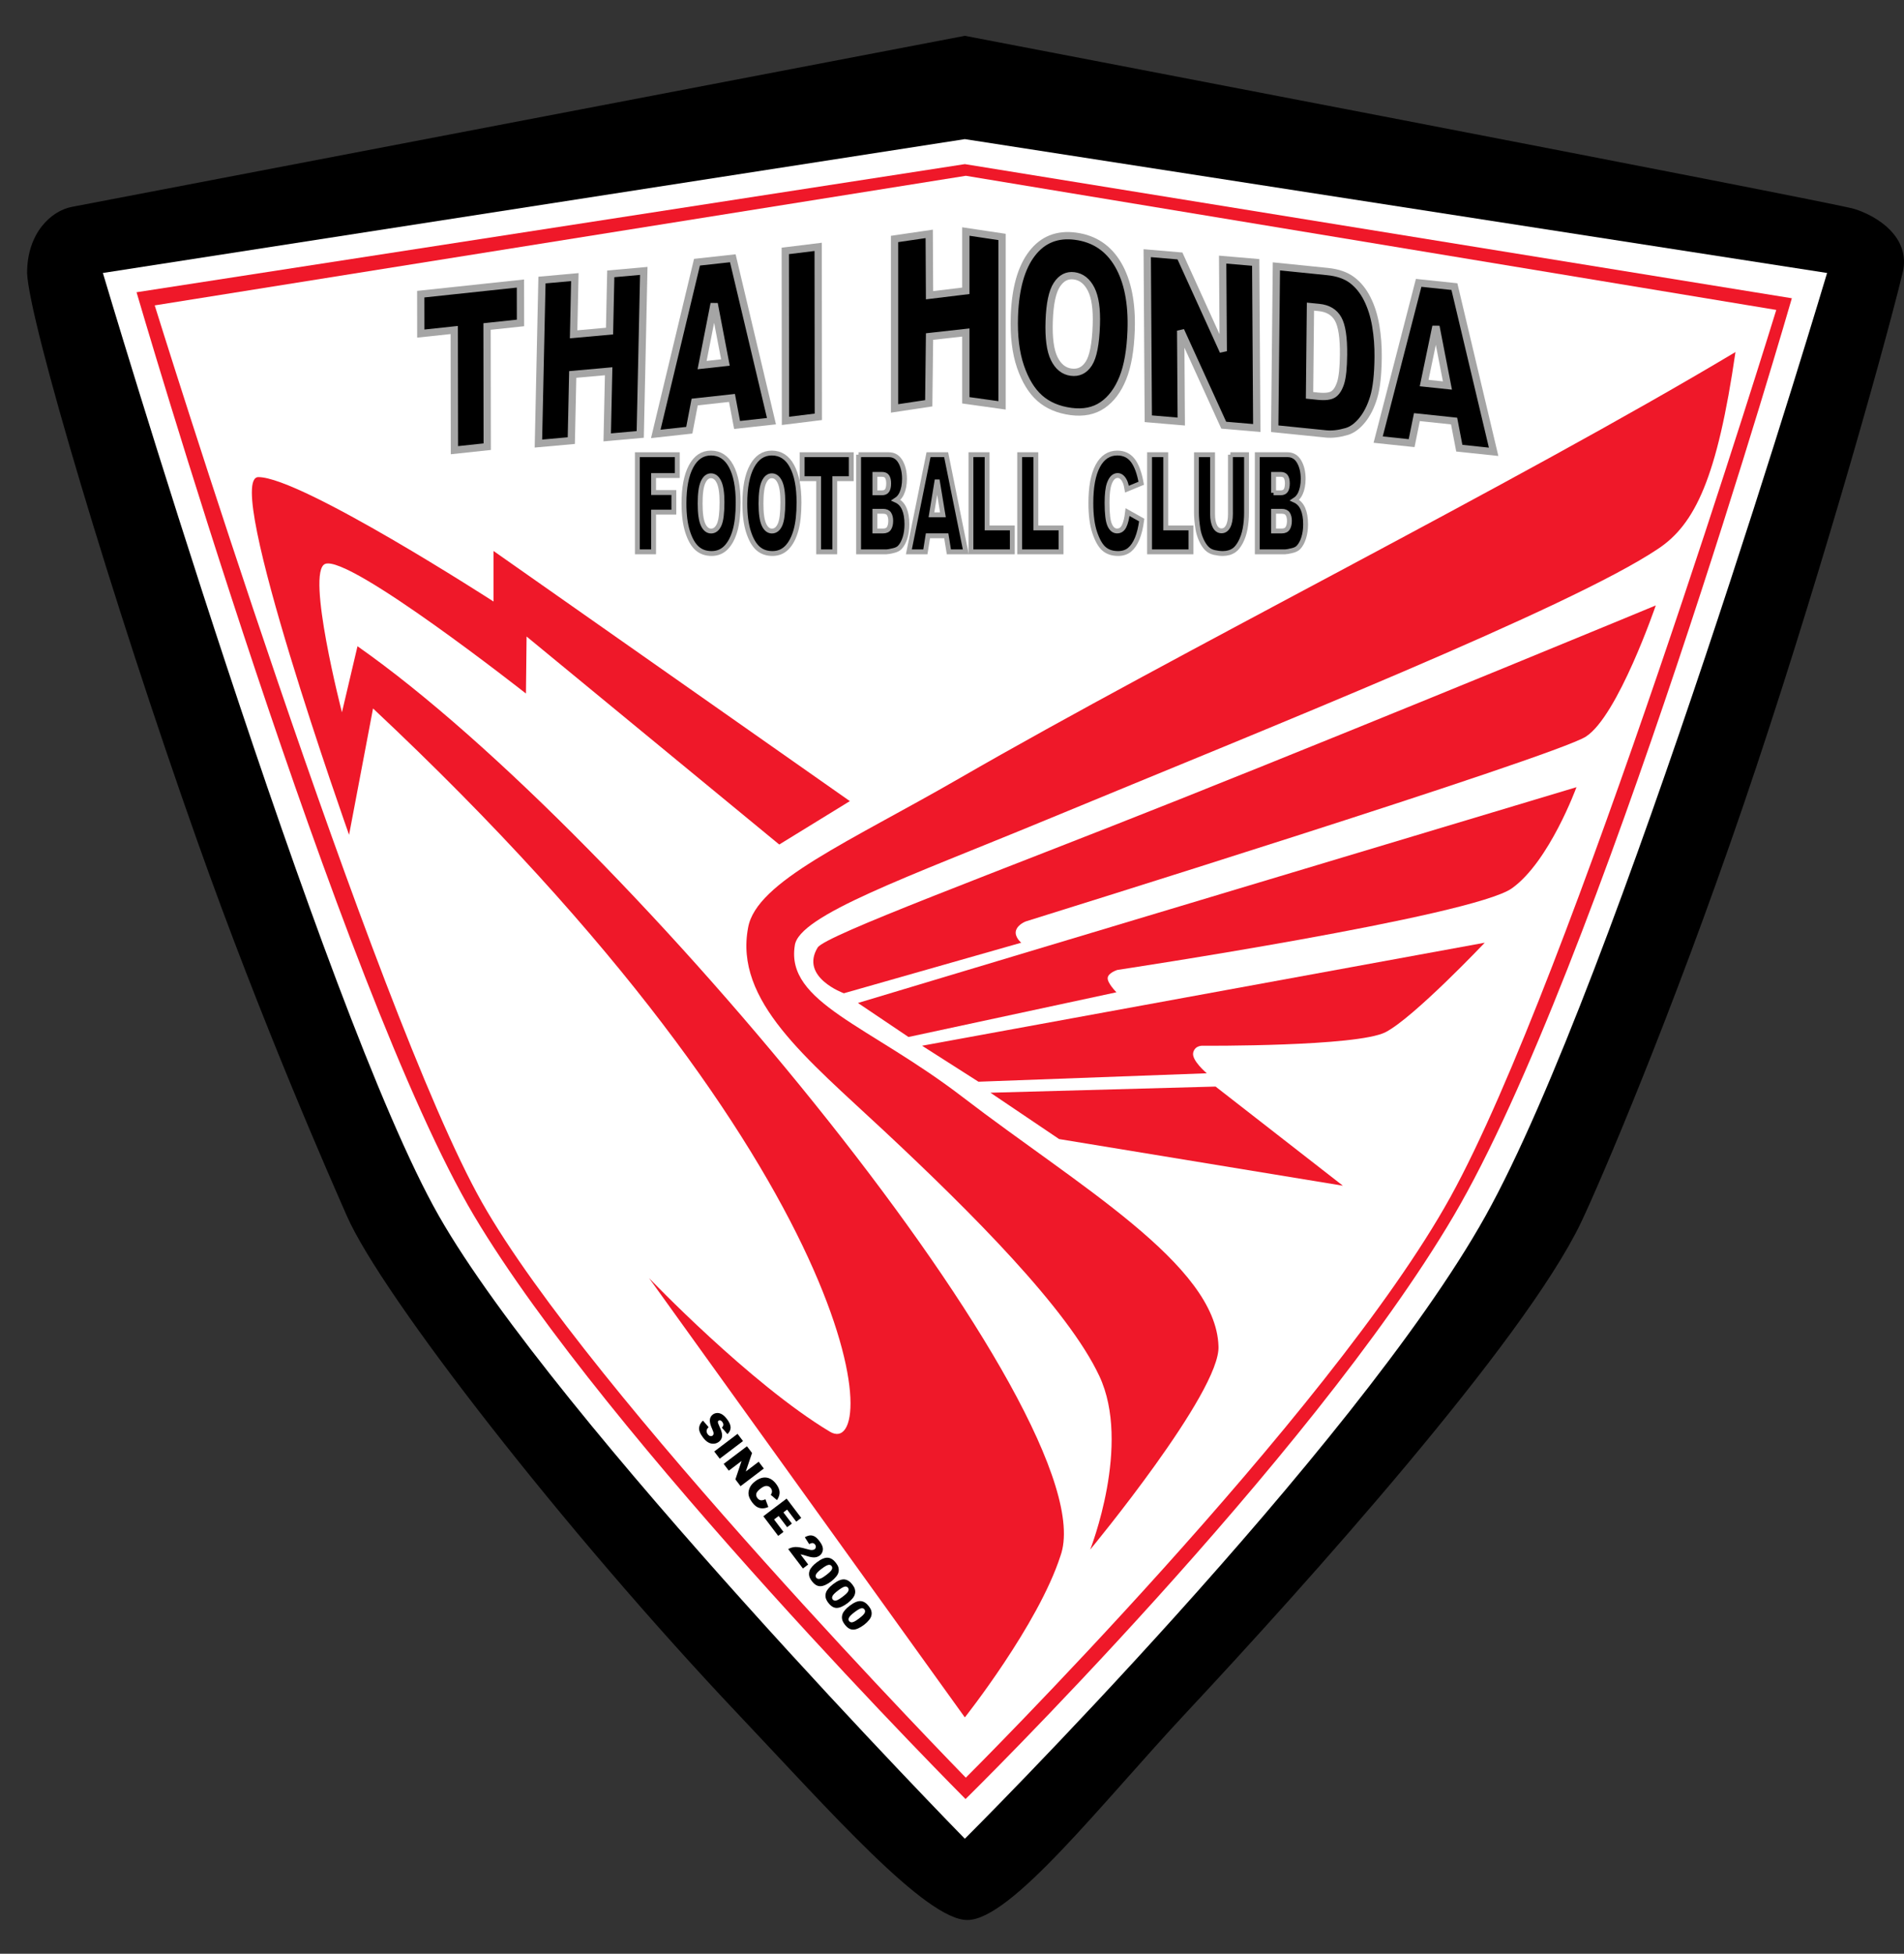 <?xml version="1.0" encoding="utf-8"?>
<!-- Generator: Adobe Illustrator 14.0.0, SVG Export Plug-In . SVG Version: 6.00 Build 43363)  -->
<!DOCTYPE svg PUBLIC "-//W3C//DTD SVG 1.1//EN" "http://www.w3.org/Graphics/SVG/1.1/DTD/svg11.dtd">
<svg version="1.1" xmlns="http://www.w3.org/2000/svg" xmlns:xlink="http://www.w3.org/1999/xlink" x="0px" y="0px"
	 width="195.931px" height="201px" viewBox="0 0 195.931 201" enable-background="new 0 0 195.931 201" xml:space="preserve">
<rect x="0" y="0" width="195.931" height="201" fill="#333333" stroke="none"/>
<g id="Ebene_2">
	<path d="M99.287,3.685c0,0,89.2,17.1,91.5,17.8c2.301,0.7,5.908,2.882,5,6.6c-2.164,8.86-9.308,34.036-16.399,54.8
		c-7.38,21.607-14.711,38.729-16.7,42.9c-5.9,12.3-28.459,37.4-40.567,50.355c-8.789,9.404-18.032,21.344-22.557,21.387
		c-4.276,0.039-14.201-11.242-23.576-21.143c-17.816-18.813-36.7-43.1-40.3-51.3c-1.559-3.551-8.725-19.753-15.4-38.6
		c-8.765-24.746-17.311-53.48-17.5-58.4c0-4.133,2.493-6.396,4.6-6.8C9.495,20.881,99.287,3.685,99.287,3.685z"/>
</g>
<g id="Ebene_4">
	<path fill="#FFFFFF" d="M99.287,14.313l88.729,13.771c0,0-21.715,72.914-35.144,97s-53.586,64.086-53.586,64.086
		s-42.128-43.029-54.128-64.086c-12-21.058-34.571-97-34.571-97L99.287,14.313z"/>
</g>
<g id="Ebene_5">
	<path fill="#EF1829" d="M99.287,16.885l85.101,13.8c0,0-19.927,69.131-34.8,94.4s-50.229,60-50.229,60s-36.86-36.967-50.572-60
		c-13.712-23.034-34.736-95.019-34.736-95.019L99.287,16.885z"/>
</g>
<g id="Ebene_11">
	<path fill="#FFFFFF" d="M99.387,18.085l83.4,13.8c0,0-21.172,68.895-33.533,91.267c-12.361,22.372-49.867,59.733-49.867,59.733
		s-38.753-39.642-49.799-59.2S15.921,31.418,15.921,31.418L99.387,18.085z"/>
</g>
<g id="Ebene_6">
	<path fill="#EF1829" d="M87.454,82.418L50.788,56.685v5.2c0,0-19.8-12.802-24.2-12.8c-3.733,0,9.333,36.8,9.333,36.8l2.466-13
		c51.4,48.2,52.3,77.6,47,74.4c-8.217-4.938-18.6-15.801-18.6-15.801l32.5,45.2c0,0,7.534-9.5,9.834-16.6
		c5.066-13.934-44.534-74.133-72.333-93.6l-1.6,6.8c0,0-3.729-14.458-1.733-15.267c2.467-1,20.667,13.333,20.667,13.333l0.066-5.867
		l26,21.4L87.454,82.418z"/>
</g>
<g id="Ebene_7">
	<path fill-rule="evenodd" clip-rule="evenodd" fill="#EF1829" d="M178.588,36.218c-22.711,13.573-57.353,30.875-79.882,43.867
		c-11.331,6.534-20.871,10.604-21.719,15.333c-1.447,7.549,5.984,13.441,14,20.934c8.975,8.387,18.894,18.298,22.134,25.2
		c3.333,7.066-0.934,17.866-0.934,17.866s13.467-16.267,13.2-20.934c-0.267-8.399-14.496-16.539-26.3-25.6
		c-9.663-7.416-18.234-9.733-17.3-15.6c0.379-3.11,11.672-7.06,25.867-12.933c22.921-9.485,53.958-21.856,62.934-27.867
		C174.454,53.952,176.721,49.085,178.588,36.218z"/>
	<polygon fill-rule="evenodd" clip-rule="evenodd" fill="#EF1829" points="101.921,112.418 125.088,111.785 138.188,121.984 
		108.987,117.185 	"/>
	<path fill-rule="evenodd" clip-rule="evenodd" fill="#EF1829" d="M94.887,107.585l57.9-10.6c0,0-7.3,7.7-10.199,9.2
		c-2.9,1.5-18.75,1.4-18.75,1.4s-0.851-0.101-1.051,0.7c-0.199,0.8,1.4,2.133,1.4,2.133l-23.5,0.867L94.887,107.585z"/>
	<path fill-rule="evenodd" clip-rule="evenodd" fill="#EF1829" d="M162.226,80.985c0,0-2.788,7.65-6.638,10.4
		c-4.036,2.883-40.601,8.4-40.601,8.4s-0.95,0.292-1,0.821s0.9,1.479,0.9,1.479l-21.4,4.6l-5.2-3.5L162.226,80.985z"/>
	<path fill-rule="evenodd" clip-rule="evenodd" fill="#EF1829" d="M121.388,82.235c23.403-9.332,49-19.95,49-19.95
		s-3.9,11.4-7.2,13.5s-57.6,19-57.6,19s-0.835,0.288-1.035,0.938s0.535,1.263,0.535,1.263l-18.25,5.2c0,0-4.557-1.642-2.7-4.7
		C84.897,96.233,102.473,89.777,121.388,82.235z"/>
</g>
<g id="Ebene_8">
	<g>
		<path stroke="#A5A5A5" stroke-width="0.5" d="M65.587,46.779h4.111v2.147h-2.441v1.745h2.085v2.018h-2.085v4.083h-1.67V46.779z"/>
		<path stroke="#A5A5A5" stroke-width="0.5" d="M70.384,51.783c0-1.631,0.245-2.902,0.734-3.811c0.489-0.909,1.17-1.364,2.044-1.364
			c0.896,0,1.586,0.447,2.07,1.34s0.727,2.144,0.727,3.753c0,1.168-0.106,2.125-0.317,2.873c-0.211,0.748-0.518,1.33-0.917,1.746
			c-0.4,0.416-0.899,0.624-1.496,0.624c-0.607,0-1.109-0.18-1.507-0.539s-0.72-0.927-0.967-1.704
			C70.508,53.923,70.384,52.951,70.384,51.783z M72.047,51.796c0,1.009,0.101,1.734,0.303,2.175
			c0.202,0.441,0.477,0.661,0.824,0.661c0.357,0,0.634-0.216,0.83-0.647c0.196-0.432,0.293-1.207,0.293-2.325
			c0-0.941-0.102-1.628-0.307-2.062c-0.204-0.434-0.481-0.651-0.831-0.651c-0.335,0-0.604,0.221-0.808,0.661
			C72.148,50.049,72.047,50.778,72.047,51.796z"/>
		<path stroke="#A5A5A5" stroke-width="0.5" d="M76.646,51.783c0-1.631,0.245-2.902,0.734-3.811
			c0.489-0.909,1.171-1.364,2.044-1.364c0.896,0,1.585,0.447,2.07,1.34s0.727,2.144,0.727,3.753c0,1.168-0.106,2.125-0.318,2.873
			c-0.211,0.748-0.517,1.33-0.917,1.746c-0.4,0.416-0.898,0.624-1.496,0.624c-0.607,0-1.109-0.18-1.506-0.539
			c-0.398-0.359-0.72-0.927-0.967-1.704C76.77,53.923,76.646,52.951,76.646,51.783z M78.309,51.796c0,1.009,0.101,1.734,0.303,2.175
			s0.477,0.661,0.824,0.661c0.357,0,0.634-0.216,0.83-0.647c0.196-0.432,0.293-1.207,0.293-2.325c0-0.941-0.102-1.628-0.306-2.062
			c-0.205-0.434-0.481-0.651-0.832-0.651c-0.335,0-0.604,0.221-0.807,0.661C78.41,50.049,78.309,50.778,78.309,51.796z"/>
		<path stroke="#A5A5A5" stroke-width="0.5" d="M82.544,46.779h5.054v2.468h-1.696v7.526H84.24v-7.526h-1.696V46.779z"/>
		<path stroke="#A5A5A5" stroke-width="0.5" d="M88.354,46.779h3.112c0.519,0,0.917,0.239,1.195,0.716
			c0.278,0.478,0.417,1.068,0.417,1.772c0,0.591-0.099,1.098-0.297,1.521c-0.132,0.282-0.326,0.504-0.58,0.668
			c0.386,0.173,0.671,0.469,0.853,0.89s0.273,0.949,0.273,1.585c0,0.518-0.065,0.984-0.194,1.397
			c-0.13,0.414-0.307,0.741-0.532,0.982c-0.14,0.15-0.35,0.259-0.631,0.327c-0.375,0.091-0.623,0.136-0.745,0.136h-2.87V46.779z
			 M90.031,50.699h0.723c0.259,0,0.44-0.083,0.542-0.249c0.101-0.166,0.152-0.406,0.152-0.719c0-0.291-0.051-0.518-0.152-0.682
			c-0.102-0.164-0.279-0.246-0.531-0.246h-0.734V50.699z M90.031,54.625h0.848c0.286,0,0.488-0.094,0.605-0.283
			c0.117-0.189,0.176-0.442,0.176-0.76c0-0.295-0.059-0.533-0.175-0.712s-0.32-0.269-0.611-0.269h-0.844V54.625z"/>
		<path stroke="#A5A5A5" stroke-width="0.5" d="M97.376,55.123h-1.888l-0.262,1.65h-1.698l2.022-9.994h1.813l2.022,9.994h-1.741
			L97.376,55.123z M97.032,52.962l-0.594-3.592l-0.587,3.592H97.032z"/>
		<path stroke="#A5A5A5" stroke-width="0.5" d="M99.915,46.779h1.663v7.533h2.595v2.461h-4.258V46.779z"/>
		<path stroke="#A5A5A5" stroke-width="0.5" d="M104.929,46.779h1.663v7.533h2.595v2.461h-4.258V46.779z"/>
		<path stroke="#A5A5A5" stroke-width="0.5" d="M116.031,52.683l1.457,0.818c-0.098,0.759-0.252,1.393-0.462,1.902
			c-0.211,0.509-0.472,0.893-0.784,1.152c-0.312,0.259-0.709,0.389-1.19,0.389c-0.585,0-1.063-0.158-1.434-0.474
			c-0.371-0.315-0.69-0.871-0.96-1.666c-0.269-0.795-0.403-1.812-0.403-3.052c0-1.653,0.236-2.923,0.71-3.812
			c0.474-0.888,1.144-1.332,2.01-1.332c0.678,0,1.21,0.255,1.598,0.764c0.389,0.509,0.677,1.291,0.865,2.345l-1.469,0.606
			c-0.051-0.304-0.104-0.527-0.161-0.668c-0.093-0.236-0.207-0.418-0.342-0.545c-0.134-0.127-0.284-0.191-0.451-0.191
			c-0.377,0-0.665,0.282-0.866,0.845c-0.151,0.417-0.228,1.073-0.228,1.967c0,1.108,0.091,1.867,0.271,2.278
			c0.182,0.411,0.436,0.616,0.764,0.616c0.318,0,0.559-0.166,0.722-0.498C115.84,53.796,115.958,53.314,116.031,52.683z"/>
		<path stroke="#A5A5A5" stroke-width="0.5" d="M118.296,46.779h1.663v7.533h2.595v2.461h-4.258V46.779z"/>
		<path stroke="#A5A5A5" stroke-width="0.5" d="M126.616,46.779h1.659v5.955c0,0.59-0.05,1.148-0.148,1.672
			c-0.1,0.524-0.255,0.983-0.467,1.376c-0.211,0.393-0.434,0.669-0.666,0.828c-0.322,0.223-0.71,0.334-1.163,0.334
			c-0.262,0-0.548-0.034-0.857-0.102c-0.309-0.068-0.568-0.203-0.776-0.406c-0.207-0.202-0.397-0.489-0.57-0.861
			c-0.172-0.373-0.291-0.756-0.354-1.151c-0.103-0.636-0.153-1.199-0.153-1.689v-5.955h1.658v6.096c0,0.545,0.082,0.971,0.244,1.277
			c0.163,0.307,0.389,0.459,0.678,0.459c0.286,0,0.511-0.151,0.673-0.453c0.163-0.302,0.244-0.73,0.244-1.284V46.779z"/>
		<path stroke="#A5A5A5" stroke-width="0.5" d="M129.38,46.779h3.112c0.52,0,0.917,0.239,1.195,0.716
			c0.277,0.478,0.416,1.068,0.416,1.772c0,0.591-0.099,1.098-0.297,1.521c-0.133,0.282-0.325,0.504-0.58,0.668
			c0.387,0.173,0.671,0.469,0.854,0.89c0.182,0.42,0.273,0.949,0.273,1.585c0,0.518-0.064,0.984-0.194,1.397
			s-0.308,0.741-0.532,0.982c-0.14,0.15-0.351,0.259-0.632,0.327c-0.374,0.091-0.622,0.136-0.745,0.136h-2.87V46.779z
			 M131.058,50.699h0.723c0.26,0,0.439-0.083,0.542-0.249c0.102-0.166,0.151-0.406,0.151-0.719c0-0.291-0.05-0.518-0.151-0.682
			c-0.103-0.164-0.279-0.246-0.531-0.246h-0.733V50.699z M131.058,54.625h0.848c0.286,0,0.488-0.094,0.605-0.283
			c0.117-0.189,0.177-0.442,0.177-0.76c0-0.295-0.059-0.533-0.175-0.712s-0.32-0.269-0.611-0.269h-0.844V54.625z"/>
	</g>
</g>
<g id="Ebene_9">
	<path stroke="#A5A5A5" stroke-width="0.75" d="M43.297,30.264l10.258-1.094l0.006,4.054l-3.442,0.367l0.019,12.363l-3.375,0.36
		l-0.02-12.363l-3.441,0.367L43.297,30.264z"/>
	<path stroke="#A5A5A5" stroke-width="0.75" d="M55.771,28.812l3.383-0.304l-0.127,5.887l3.697-0.333l0.127-5.887l3.398-0.305
		l-0.365,16.823l-3.398,0.305l0.147-6.805l-3.697,0.332l-0.147,6.805l-3.383,0.304L55.771,28.812z"/>
	<path stroke="#A5A5A5" stroke-width="0.75" d="M75.323,40.939l-3.836,0.422l-0.555,2.9l-3.45,0.38l4.242-17.665l3.686-0.406
		l3.978,16.76l-3.539,0.39L75.323,40.939z M74.65,37.295l-1.16-6.055l-1.241,6.319L74.65,37.295z"/>
	<path stroke="#A5A5A5" stroke-width="0.75" d="M80.81,25.814l3.384-0.417l0.018,17.485l-3.383,0.417L80.81,25.814z"/>
	<path stroke="#A5A5A5" stroke-width="0.75" d="M104.386,32.522c0.099-2.844,0.702-4.987,1.811-6.431s2.604-2.04,4.484-1.789
		c1.929,0.257,3.388,1.233,4.377,2.929c0.99,1.696,1.437,3.945,1.34,6.749c-0.07,2.036-0.355,3.675-0.856,4.917
		c-0.501,1.242-1.194,2.168-2.081,2.778c-0.887,0.609-1.973,0.829-3.259,0.657c-1.307-0.175-2.377-0.631-3.212-1.372
		c-0.835-0.74-1.494-1.823-1.98-3.248C104.523,36.288,104.316,34.558,104.386,32.522z M107.966,33.023
		c-0.061,1.758,0.113,3.05,0.521,3.877c0.408,0.826,0.986,1.289,1.735,1.389c0.769,0.103,1.377-0.194,1.824-0.891
		c0.448-0.696,0.705-2.019,0.772-3.967c0.057-1.64-0.122-2.867-0.536-3.682s-0.997-1.273-1.751-1.374
		c-0.722-0.096-1.315,0.211-1.778,0.92C108.289,30.007,108.027,31.249,107.966,33.023z"/>
	<path stroke="#A5A5A5" stroke-width="0.75" d="M118.056,26.045l3.368,0.288l4.456,9.8l-0.062-9.424l3.4,0.29l0.111,17.035
		l-3.4-0.291l-4.433-9.727l0.062,9.353l-3.392-0.289L118.056,26.045z"/>
	<path stroke="#A5A5A5" stroke-width="0.75" d="M131.347,27.404l5.267,0.534c1.038,0.105,1.874,0.395,2.51,0.87
		c0.635,0.476,1.157,1.118,1.566,1.927c0.409,0.81,0.703,1.733,0.88,2.77c0.178,1.037,0.261,2.125,0.248,3.265
		c-0.018,1.785-0.172,3.155-0.461,4.11c-0.29,0.956-0.686,1.74-1.188,2.354c-0.502,0.614-1.039,1.003-1.609,1.166
		c-0.781,0.225-1.487,0.305-2.118,0.241l-5.267-0.534L131.347,27.404z M134.852,31.546l-0.094,9.126l0.869,0.088
		c0.74,0.075,1.269,0.009,1.584-0.199s0.565-0.6,0.749-1.179c0.184-0.578,0.282-1.536,0.296-2.873
		c0.019-1.77-0.167-3.001-0.558-3.695c-0.39-0.693-1.044-1.086-1.962-1.18L134.852,31.546z"/>
	<path stroke="#A5A5A5" stroke-width="0.75" d="M149.634,43.317l-3.828-0.405l-0.543,2.678l-3.443-0.364l4.167-16.127l3.679,0.388
		l4.035,16.994l-3.531-0.373L149.634,43.317z M148.948,39.662l-1.182-6.08l-1.215,5.827L148.948,39.662z"/>
	<polygon stroke="#A5A5A5" stroke-width="0.75" points="92.054,24.585 92.054,42.018 95.572,41.488 95.654,34.623 99.387,34.208 
		99.387,41.181 103.116,41.704 103.116,24.377 99.387,23.818 99.387,29.919 95.654,30.373 95.621,24.062 	"/>
</g>
<g id="Ebene_10">
	<g>
		<path d="M72.34,146.151l0.578,0.671c-0.103,0.102-0.167,0.199-0.191,0.291c-0.039,0.15-0.005,0.296,0.102,0.438
			c0.081,0.105,0.167,0.168,0.26,0.188c0.093,0.02,0.172,0.004,0.237-0.045c0.062-0.048,0.097-0.117,0.105-0.209
			c0.008-0.091-0.042-0.253-0.149-0.484c-0.173-0.38-0.251-0.685-0.235-0.915c0.015-0.23,0.117-0.417,0.304-0.56
			c0.123-0.094,0.266-0.146,0.43-0.157s0.331,0.03,0.502,0.126s0.352,0.269,0.541,0.518c0.232,0.307,0.352,0.583,0.36,0.83
			c0.008,0.247-0.101,0.48-0.326,0.699l-0.57-0.667c0.094-0.101,0.143-0.199,0.146-0.295c0.004-0.098-0.033-0.197-0.113-0.303
			c-0.065-0.086-0.132-0.137-0.202-0.152c-0.069-0.017-0.13-0.004-0.183,0.035c-0.038,0.029-0.059,0.073-0.062,0.132
			c-0.005,0.06,0.028,0.164,0.1,0.315c0.175,0.377,0.281,0.662,0.315,0.856c0.035,0.193,0.023,0.362-0.034,0.507
			c-0.057,0.144-0.151,0.266-0.282,0.364c-0.153,0.116-0.327,0.182-0.521,0.194c-0.194,0.014-0.382-0.03-0.565-0.133
			c-0.183-0.102-0.362-0.269-0.538-0.5c-0.309-0.408-0.444-0.75-0.407-1.025C71.981,146.596,72.113,146.355,72.34,146.151z"/>
		<path d="M75.896,147.512l0.563,0.742l-2.396,1.816l-0.563-0.742L75.896,147.512z"/>
		<path d="M76.864,148.79l0.524,0.691l-0.642,1.906l1.326-1.005l0.529,0.698l-2.396,1.816l-0.529-0.698l0.635-1.895l-1.315,0.997
			l-0.528-0.696L76.864,148.79z"/>
		<path d="M78.768,154.241l0.296,0.797c-0.215,0.095-0.419,0.142-0.612,0.14c-0.193-0.001-0.373-0.047-0.541-0.14
			c-0.167-0.092-0.333-0.245-0.495-0.459c-0.197-0.261-0.321-0.502-0.37-0.725c-0.05-0.223-0.024-0.466,0.075-0.729
			c0.1-0.265,0.298-0.51,0.595-0.734c0.396-0.301,0.781-0.427,1.154-0.377c0.373,0.05,0.705,0.267,0.998,0.652
			c0.229,0.302,0.347,0.586,0.356,0.851c0.009,0.266-0.082,0.536-0.271,0.812l-0.641-0.544c0.056-0.078,0.091-0.143,0.106-0.193
			c0.025-0.084,0.03-0.168,0.015-0.251c-0.015-0.083-0.05-0.161-0.106-0.235c-0.127-0.168-0.292-0.245-0.495-0.232
			c-0.151,0.009-0.334,0.094-0.549,0.256c-0.265,0.202-0.417,0.38-0.454,0.535c-0.038,0.155-0.001,0.306,0.11,0.452
			c0.107,0.142,0.228,0.219,0.363,0.23C78.436,154.358,78.591,154.323,78.768,154.241z"/>
		<path d="M80.946,154.175l1.504,1.984l-0.512,0.388l-0.941-1.242l-0.381,0.288l0.874,1.152l-0.489,0.371l-0.874-1.152l-0.472,0.357
			l0.969,1.278l-0.542,0.411l-1.531-2.02L80.946,154.175z"/>
		<path d="M82.625,161.366l-1.514-1.997c0.215-0.127,0.453-0.198,0.714-0.214s0.632,0.047,1.11,0.187
			c0.293,0.086,0.498,0.127,0.614,0.124c0.117-0.002,0.208-0.029,0.276-0.08c0.073-0.056,0.115-0.13,0.125-0.223
			c0.011-0.094-0.015-0.181-0.077-0.263c-0.064-0.085-0.144-0.134-0.238-0.147s-0.216,0.021-0.365,0.105l-0.451-0.708
			c0.207-0.115,0.39-0.179,0.547-0.188c0.158-0.01,0.313,0.027,0.466,0.111c0.152,0.085,0.313,0.239,0.483,0.464
			c0.178,0.234,0.289,0.437,0.334,0.607c0.045,0.17,0.041,0.335-0.013,0.493c-0.054,0.159-0.149,0.29-0.287,0.395
			c-0.146,0.11-0.318,0.173-0.515,0.188c-0.198,0.015-0.462-0.029-0.792-0.135c-0.194-0.063-0.327-0.104-0.398-0.121
			c-0.071-0.018-0.16-0.034-0.266-0.05l0.788,1.04L82.625,161.366z"/>
		<path d="M84.048,160.735c0.455-0.346,0.836-0.505,1.142-0.479c0.307,0.026,0.587,0.207,0.841,0.543
			c0.122,0.161,0.203,0.309,0.241,0.442s0.051,0.257,0.037,0.371c-0.014,0.113-0.042,0.216-0.084,0.307
			c-0.042,0.091-0.101,0.184-0.177,0.277c-0.145,0.18-0.314,0.344-0.508,0.49c-0.435,0.33-0.809,0.497-1.122,0.503
			c-0.313,0.006-0.606-0.171-0.878-0.53c-0.153-0.202-0.244-0.389-0.274-0.563c-0.03-0.173-0.013-0.346,0.051-0.52
			c0.044-0.125,0.131-0.261,0.26-0.409C83.706,161.02,83.863,160.876,84.048,160.735z M84.547,161.396
			c-0.305,0.231-0.493,0.416-0.563,0.555c-0.071,0.139-0.068,0.26,0.01,0.361c0.051,0.068,0.12,0.108,0.205,0.122
			s0.188-0.007,0.308-0.061c0.12-0.055,0.289-0.164,0.505-0.328c0.318-0.241,0.512-0.43,0.581-0.567
			c0.068-0.137,0.062-0.259-0.02-0.367c-0.083-0.109-0.2-0.146-0.348-0.111C85.074,161.036,84.849,161.168,84.547,161.396z"/>
		<path d="M85.74,162.968c0.456-0.346,0.836-0.505,1.143-0.479c0.306,0.026,0.587,0.207,0.841,0.543
			c0.122,0.161,0.203,0.309,0.241,0.442s0.051,0.258,0.037,0.371s-0.042,0.216-0.084,0.307c-0.042,0.091-0.101,0.184-0.177,0.277
			c-0.145,0.18-0.314,0.344-0.508,0.49c-0.435,0.33-0.809,0.497-1.122,0.503s-0.605-0.171-0.878-0.53
			c-0.152-0.202-0.244-0.389-0.274-0.562c-0.03-0.174-0.013-0.347,0.051-0.521c0.044-0.124,0.131-0.261,0.26-0.409
			C85.398,163.252,85.555,163.108,85.74,162.968z M86.239,163.629c-0.305,0.231-0.493,0.416-0.564,0.555s-0.067,0.26,0.01,0.361
			c0.051,0.068,0.12,0.108,0.204,0.122c0.085,0.014,0.188-0.007,0.308-0.061c0.12-0.055,0.289-0.164,0.505-0.328
			c0.318-0.241,0.512-0.43,0.58-0.567c0.069-0.137,0.062-0.259-0.02-0.367c-0.083-0.109-0.2-0.146-0.349-0.111
			C86.766,163.269,86.541,163.4,86.239,163.629z"/>
		<path d="M87.433,165.2c0.456-0.346,0.836-0.505,1.143-0.479c0.306,0.025,0.586,0.206,0.841,0.542
			c0.123,0.161,0.203,0.309,0.241,0.442c0.039,0.134,0.051,0.258,0.037,0.371s-0.042,0.216-0.084,0.307
			c-0.042,0.091-0.101,0.184-0.177,0.277c-0.145,0.18-0.314,0.344-0.508,0.49c-0.435,0.33-0.809,0.497-1.122,0.503
			s-0.606-0.171-0.878-0.53c-0.153-0.202-0.244-0.389-0.274-0.562c-0.03-0.174-0.013-0.347,0.051-0.521
			c0.044-0.124,0.131-0.261,0.26-0.409C87.09,165.484,87.248,165.341,87.433,165.2z M87.932,165.861
			c-0.305,0.231-0.493,0.416-0.564,0.555s-0.067,0.26,0.01,0.362c0.051,0.067,0.119,0.107,0.204,0.121s0.188-0.007,0.308-0.061
			c0.12-0.055,0.289-0.163,0.505-0.328c0.318-0.241,0.511-0.43,0.58-0.567c0.068-0.137,0.062-0.259-0.02-0.367
			c-0.083-0.109-0.2-0.146-0.349-0.111C88.458,165.501,88.233,165.633,87.932,165.861z"/>
	</g>
</g>
</svg>
